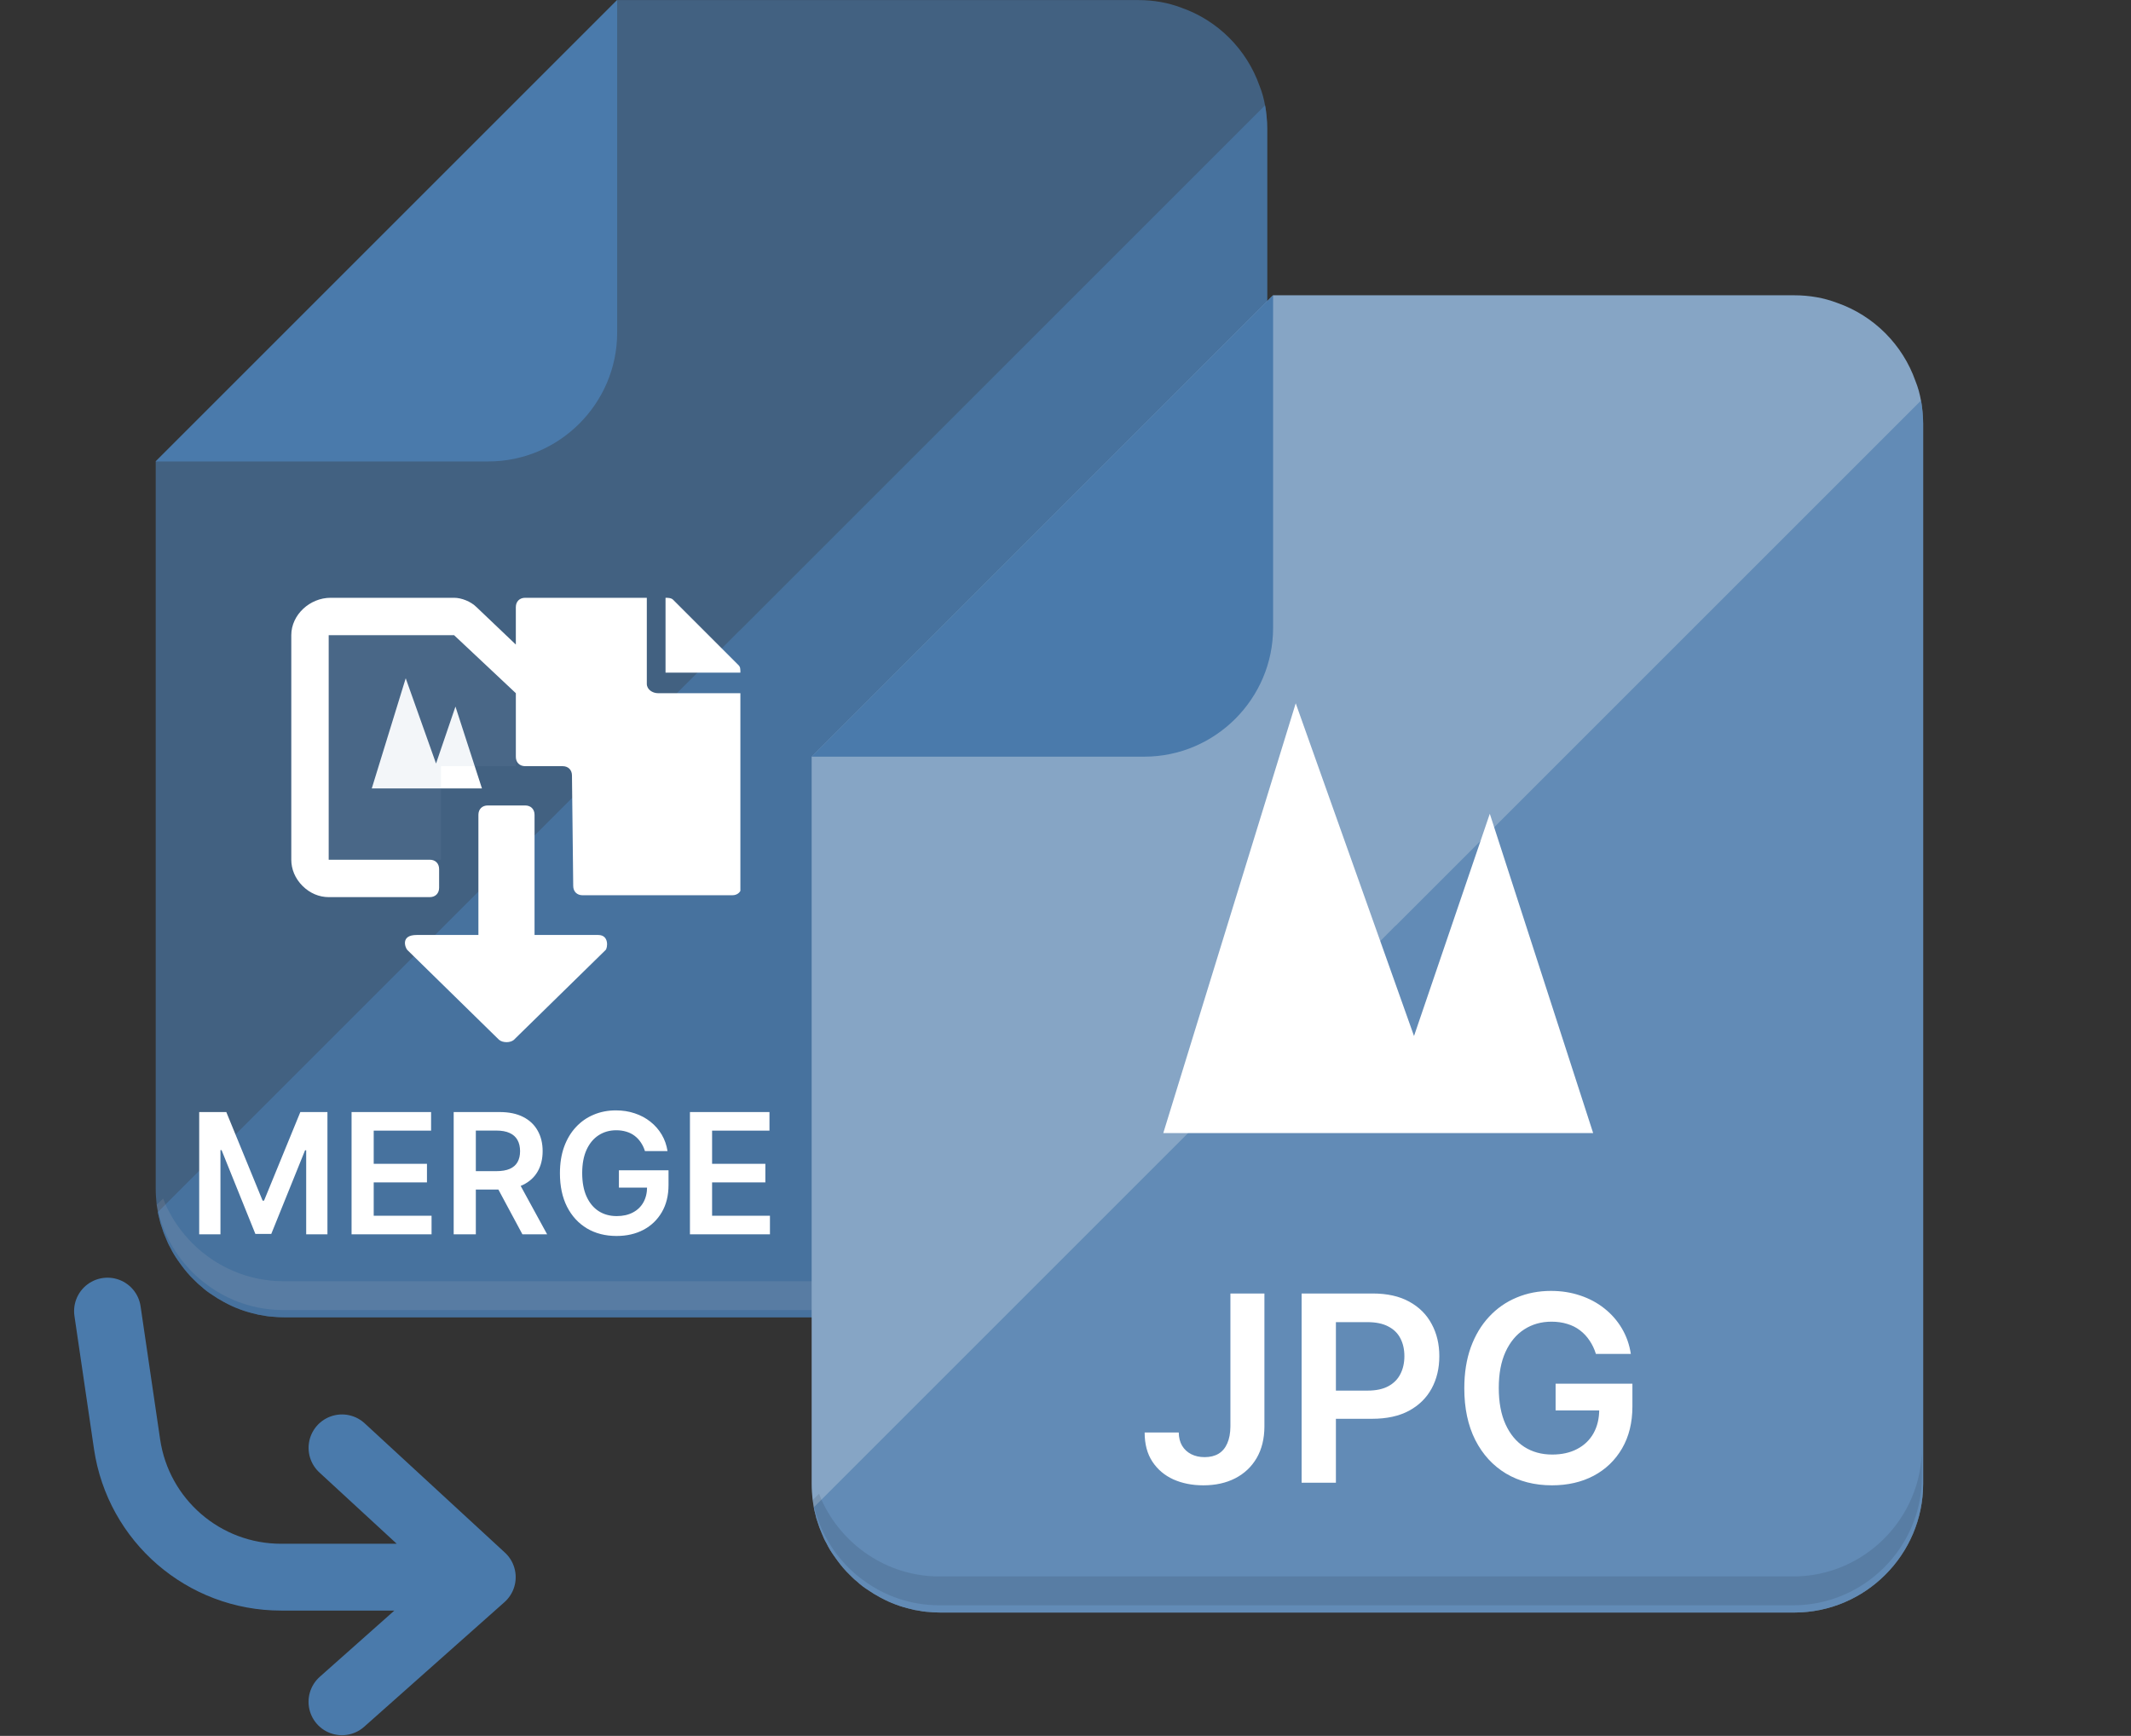 <svg width="556" height="453" viewBox="0 0 556 453" fill="none" xmlns="http://www.w3.org/2000/svg">
<rect x="0" y="0" width="556" height="453" fill="#333333" stroke="none"/>
<path opacity="0.65" d="M330.625 33.578V310.155C330.625 328.651 315.51 343.766 297.014 343.766H74.185C73.16 343.766 72.135 343.715 71.162 343.613C70.138 343.562 69.164 343.408 68.191 343.203C67.678 343.152 67.166 343.049 66.705 342.896C63.887 342.281 61.172 341.256 58.712 339.924C58.66 339.924 58.66 339.873 58.66 339.873C58.507 339.822 58.353 339.77 58.25 339.668C57.277 339.155 56.354 338.592 55.483 337.977C54.408 337.311 53.383 336.542 52.461 335.671C51.795 335.158 51.179 334.544 50.565 333.929C49.387 332.801 48.311 331.521 47.337 330.188C47.029 329.779 46.722 329.317 46.414 328.907C45.697 327.883 45.031 326.807 44.519 325.731C44.007 324.859 43.596 323.937 43.238 323.015C42.828 322.093 42.469 321.119 42.162 320.095C41.906 319.429 41.752 318.814 41.598 318.097C41.445 317.533 41.291 316.918 41.188 316.303C41.085 315.79 41.034 315.228 40.932 314.715C40.932 314.612 40.881 314.509 40.881 314.408C40.727 313.024 40.626 311.589 40.626 310.156V120.425L161.031 0.018H297.014C300.959 0.018 304.751 0.683 308.235 2.015C317.765 5.346 325.297 12.929 328.627 22.408C329.293 24.048 329.755 25.739 330.062 27.481C330.267 28.454 330.37 29.479 330.472 30.453C330.574 31.477 330.625 32.553 330.625 33.578Z" fill="#4A7AAB"/>
<path d="M127.424 120.418C145.904 120.418 161.023 105.298 161.023 86.819V0L40.605 120.418H127.424Z" fill="#4A7AAB"/>
<path opacity="0.69" d="M330.63 33.582V310.159C330.63 328.654 315.515 343.77 297.019 343.77H74.19C73.165 343.77 72.14 343.719 71.167 343.616C70.142 343.565 69.169 343.411 68.195 343.207C67.683 343.156 67.171 343.053 66.71 342.899C63.892 342.284 61.176 341.259 58.716 339.927C58.665 339.927 58.665 339.876 58.665 339.876C58.511 339.825 58.358 339.774 58.255 339.672C57.282 339.159 56.359 338.595 55.488 337.98C54.413 337.314 53.387 336.545 52.465 335.675C51.799 335.162 51.184 334.547 50.57 333.932C49.392 332.805 48.315 331.525 47.342 330.192C47.034 329.782 46.727 329.321 46.419 328.911C45.702 327.886 45.035 326.81 44.524 325.734C44.011 324.863 43.601 323.941 43.243 323.019C42.833 322.096 42.474 321.123 42.166 320.098C41.911 319.432 41.756 318.817 41.603 318.1C41.449 317.537 41.296 316.922 41.193 316.307L178.406 179.094L186.296 171.254L192.957 164.543H193.008L330.067 27.485C330.272 28.457 330.374 29.483 330.477 30.456C330.579 31.48 330.63 32.557 330.63 33.582Z" fill="#4A7AAB"/>
<path opacity="0.1" d="M330.321 300.73V308.313C330.321 326.759 315.206 341.874 296.761 341.874H73.932C66.554 341.874 59.688 339.466 54.155 335.366C51.286 333.316 48.826 330.806 46.725 327.937C44.215 324.452 42.319 320.507 41.294 316.203C41.141 315.741 41.038 315.23 40.936 314.717C40.936 314.615 40.885 314.512 40.885 314.41L42.575 312.771C42.78 313.283 42.986 313.796 43.19 314.308C48.468 326.041 60.304 334.342 73.933 334.342H296.762C315.207 334.342 330.321 319.227 330.321 300.73Z" fill="#F3D9CC"/>
<path d="M51.973 290.202H59.045L68.516 313.319H68.89L78.361 290.202H85.433V322.104H79.887V300.187H79.591L70.775 322.011H66.631L57.814 300.141H57.518L57.518 322.104H51.973L51.973 290.202ZM91.726 322.104V290.202H112.475V295.047H97.505V303.708H111.4V308.552H97.505V317.26H112.599V322.104H91.726ZM118.371 322.104V290.202H130.334C132.785 290.202 134.841 290.628 136.503 291.48C138.175 292.331 139.436 293.525 140.288 295.062C141.15 296.589 141.581 298.37 141.581 300.405C141.581 302.451 141.145 304.227 140.272 305.733C139.41 307.228 138.138 308.386 136.456 309.207C134.774 310.017 132.707 310.422 130.256 310.422H121.735V305.624H129.477C130.91 305.624 132.084 305.426 132.998 305.032C133.912 304.627 134.587 304.04 135.023 303.272C135.469 302.493 135.693 301.537 135.693 300.405C135.693 299.273 135.469 298.308 135.023 297.508C134.576 296.698 133.896 296.085 132.982 295.67C132.068 295.244 130.89 295.031 129.446 295.031H124.15V322.104H118.371ZM134.852 307.649L142.749 322.104H136.3L128.543 307.649H134.852ZM168.273 300.39C168.013 299.549 167.655 298.796 167.198 298.131C166.751 297.456 166.211 296.88 165.578 296.402C164.955 295.924 164.238 295.566 163.428 295.327C162.618 295.078 161.735 294.953 160.78 294.953C159.066 294.953 157.54 295.384 156.2 296.246C154.861 297.108 153.806 298.375 153.038 300.047C152.28 301.709 151.901 303.734 151.901 306.122C151.901 308.532 152.28 310.572 153.038 312.244C153.796 313.916 154.85 315.188 156.2 316.061C157.55 316.922 159.118 317.353 160.904 317.353C162.525 317.353 163.926 317.042 165.11 316.419C166.305 315.796 167.224 314.913 167.868 313.771C168.511 312.618 168.833 311.268 168.833 309.721L170.142 309.923H161.481V305.406H174.426V309.238C174.426 311.969 173.844 314.331 172.681 316.325C171.518 318.319 169.919 319.856 167.883 320.936C165.848 322.006 163.511 322.541 160.873 322.541C157.934 322.541 155.354 321.881 153.131 320.562C150.919 319.233 149.19 317.348 147.944 314.908C146.708 312.457 146.091 309.549 146.091 306.185C146.091 303.609 146.454 301.309 147.181 299.284C147.918 297.259 148.946 295.54 150.265 294.128C151.584 292.705 153.131 291.625 154.907 290.888C156.683 290.14 158.615 289.766 160.702 289.766C162.467 289.766 164.113 290.026 165.64 290.545C167.167 291.054 168.522 291.781 169.706 292.726C170.9 293.671 171.881 294.792 172.65 296.09C173.418 297.389 173.922 298.822 174.161 300.39H168.273ZM180.014 322.104V290.202H200.763V295.047H185.793V303.708H199.688V308.552H185.793V317.26H200.887V322.104H180.014Z" fill="white"/>
<path d="M28.05 342.145L33.15 376.863V376.863C36.078 396.803 53.185 411.581 73.34 411.581L125.83 411.581M125.83 411.581L89.229 377.834M125.83 411.581L89.219 444.105" stroke="#4A7AAB" stroke-width="17.438" stroke-linecap="round" stroke-linejoin="round"/>
<g clip-path="url(#clip0_1523_1078)">
<path d="M501.767 110.619V387.196C501.767 405.692 486.652 420.808 468.155 420.808H245.326C244.302 420.808 243.276 420.757 242.303 420.654C241.279 420.603 240.305 420.449 239.332 420.244C238.819 420.193 238.307 420.09 237.846 419.937C235.028 419.322 232.313 418.297 229.853 416.965C229.802 416.965 229.802 416.914 229.802 416.914C229.648 416.863 229.494 416.811 229.391 416.709C228.418 416.196 227.495 415.633 226.624 415.018C225.549 414.352 224.524 413.583 223.602 412.712C222.936 412.199 222.321 411.585 221.706 410.97C220.528 409.843 219.452 408.562 218.478 407.229C218.171 406.82 217.863 406.359 217.556 405.948C216.839 404.924 216.172 403.848 215.66 402.772C215.148 401.9 214.738 400.978 214.379 400.057C213.969 399.134 213.61 398.16 213.303 397.136C213.047 396.47 212.893 395.855 212.739 395.138C212.586 394.574 212.432 393.959 212.329 393.344C212.227 392.831 212.175 392.269 212.073 391.756C212.073 391.653 212.022 391.55 212.022 391.449C211.869 390.065 211.767 388.63 211.767 387.197V197.466L332.172 77.059H468.155C472.1 77.059 475.892 77.724 479.376 79.056C488.906 82.387 496.438 89.97 499.768 99.449C500.434 101.089 500.896 102.78 501.203 104.522C501.408 105.495 501.511 106.52 501.613 107.494C501.716 108.518 501.767 109.595 501.767 110.619Z" fill="#86A5C5"/>
<path d="M298.566 197.459C317.045 197.459 332.165 182.339 332.165 163.86V77.041L211.747 197.459H298.566Z" fill="#4A7AAB"/>
<path opacity="0.6" d="M501.772 110.621V387.198C501.772 405.693 486.657 420.809 468.161 420.809H245.331C244.307 420.809 243.282 420.758 242.309 420.655C241.284 420.604 240.311 420.45 239.337 420.246C238.825 420.194 238.312 420.092 237.851 419.938C235.033 419.323 232.318 418.298 229.858 416.966C229.807 416.966 229.807 416.915 229.807 416.915C229.653 416.864 229.499 416.813 229.397 416.71C228.423 416.198 227.501 415.634 226.63 415.019C225.554 414.353 224.529 413.584 223.607 412.714C222.941 412.201 222.326 411.586 221.712 410.971C220.533 409.844 219.457 408.563 218.483 407.231C218.176 406.821 217.868 406.36 217.561 405.95C216.844 404.925 216.177 403.849 215.665 402.773C215.153 401.902 214.743 400.98 214.384 400.058C213.974 399.135 213.616 398.162 213.308 397.137C213.052 396.471 212.898 395.856 212.745 395.139C212.591 394.576 212.437 393.961 212.334 393.346L349.547 256.133L357.438 248.293L364.098 241.582H364.149L501.209 104.523C501.413 105.496 501.516 106.522 501.619 107.495C501.721 108.519 501.772 109.596 501.772 110.621Z" fill="#4A7AAB"/>
<path opacity="0.1" d="M501.453 377.774V385.357C501.453 403.803 486.338 418.917 467.892 418.917H245.063C237.685 418.917 230.819 416.51 225.286 412.41C222.417 410.36 219.957 407.85 217.857 404.981C215.346 401.496 213.45 397.551 212.426 393.247C212.272 392.785 212.17 392.274 212.067 391.761C212.067 391.658 212.016 391.556 212.016 391.454L213.707 389.815C213.912 390.327 214.117 390.84 214.322 391.352C219.599 403.085 231.435 411.386 245.064 411.386H467.894C486.338 411.386 501.453 396.271 501.453 377.774Z" fill="#040000"/>
<path d="M321.026 337.552H329.9V372.275C329.884 375.458 329.209 378.199 327.874 380.498C326.54 382.78 324.675 384.541 322.28 385.778C319.901 387 317.128 387.611 313.961 387.611C311.067 387.611 308.463 387.097 306.148 386.068C303.85 385.023 302.025 383.48 300.675 381.438C299.324 379.396 298.649 376.856 298.649 373.818H307.547C307.563 375.152 307.852 376.302 308.415 377.266C308.994 378.231 309.789 378.97 310.802 379.485C311.815 379.999 312.98 380.256 314.299 380.256C315.729 380.256 316.943 379.959 317.94 379.364C318.936 378.753 319.692 377.853 320.206 376.664C320.737 375.474 321.01 374.011 321.026 372.275V337.552ZM339.605 386.936V337.552H358.124C361.918 337.552 365.101 338.259 367.673 339.674C370.261 341.089 372.215 343.034 373.533 345.509C374.867 347.969 375.534 350.766 375.534 353.901C375.534 357.068 374.867 359.881 373.533 362.34C372.198 364.8 370.229 366.737 367.625 368.152C365.021 369.55 361.814 370.249 358.004 370.249H345.73V362.895H356.798C359.017 362.895 360.833 362.509 362.248 361.737C363.662 360.966 364.707 359.905 365.382 358.555C366.074 357.204 366.419 355.653 366.419 353.901C366.419 352.148 366.074 350.605 365.382 349.271C364.707 347.937 363.654 346.9 362.224 346.16C360.809 345.405 358.984 345.027 356.75 345.027H348.551V386.936H339.605ZM416.388 353.322C415.986 352.02 415.431 350.854 414.724 349.826C414.033 348.781 413.197 347.888 412.216 347.149C411.252 346.41 410.143 345.855 408.889 345.485C407.635 345.099 406.268 344.906 404.789 344.906C402.137 344.906 399.774 345.574 397.7 346.908C395.626 348.242 393.995 350.203 392.805 352.791C391.632 355.364 391.045 358.498 391.045 362.196C391.045 365.925 391.632 369.084 392.805 371.672C393.979 374.26 395.61 376.23 397.7 377.58C399.79 378.914 402.217 379.581 404.982 379.581C407.49 379.581 409.66 379.099 411.493 378.134C413.342 377.17 414.764 375.804 415.761 374.035C416.758 372.251 417.256 370.161 417.256 367.766L419.281 368.079H405.875V361.086H425.913V367.018C425.913 371.246 425.012 374.903 423.212 377.99C421.411 381.076 418.936 383.455 415.785 385.127C412.634 386.783 409.017 387.611 404.934 387.611C400.385 387.611 396.39 386.59 392.95 384.549C389.526 382.491 386.849 379.573 384.92 375.795C383.007 372.002 382.051 367.501 382.051 362.292C382.051 358.305 382.613 354.745 383.739 351.61C384.88 348.475 386.471 345.815 388.513 343.628C390.555 341.426 392.95 339.754 395.699 338.613C398.448 337.455 401.438 336.877 404.669 336.877C407.402 336.877 409.95 337.279 412.313 338.082C414.676 338.87 416.774 339.995 418.606 341.458C420.455 342.921 421.974 344.657 423.164 346.667C424.353 348.676 425.133 350.895 425.503 353.322H416.388Z" fill="white"/>
<path d="M303.513 295.689L338.069 183.531L368.93 270.358L388.705 212.362L415.671 295.689H303.513Z" fill="white"/>
</g>
<path d="M97 205.745L105.856 177L113.766 199.253L118.834 184.389L125.745 205.745H97Z" fill="white"/>
<g clip-path="url(#clip1_1523_1078)">
<g clip-path="url(#clip2_1523_1078)">
<g clip-path="url(#clip3_1523_1078)">
<path fill-rule="evenodd" clip-rule="evenodd" d="M173.644 156C174.132 156 175.109 156 175.597 156.488L192.685 173.576C193.173 174.064 193.173 174.552 193.173 175.529H173.644V156ZM124.822 243.994V212.634C124.822 211.169 125.798 210.193 127.263 210.193H137.028C138.492 210.193 139.469 211.169 139.469 212.634V243.994H156.068C159.008 243.994 158.509 247.412 158.021 247.9L134.098 271.335C133.19 272.174 131.154 272.174 130.192 271.335L106.27 247.9C105.781 247.412 104.359 243.994 108.711 243.994H124.822Z" fill="white"/>
<path d="M137.028 156C135.563 156 134.587 156.976 134.587 158.441V168.206L124.334 158.441C122.869 156.976 120.428 156 118.475 156H86.253C80.882 156 76 160.394 76 165.764V224.351C76 226.792 76.976 229.233 78.929 231.186C80.882 233.139 83.323 234.116 85.764 234.116H112.128C113.593 234.116 114.57 233.139 114.57 231.674V226.792C114.57 225.328 113.593 224.351 112.128 224.351H85.764V165.764H118.475L134.587 180.899V197.499C134.587 198.964 135.563 199.94 137.028 199.94H146.792C148.257 199.94 149.233 200.916 149.233 202.381L149.559 231.186C149.559 232.651 150.535 233.627 152 233.627H191.058C192.522 233.627 193.499 232.651 193.499 231.186L193.173 180.899H171.692C170.227 180.899 168.762 179.923 168.762 178.458V156H137.028Z" fill="white"/>
<path opacity="0.1" fill-rule="evenodd" clip-rule="evenodd" d="M118.475 165.765L134.586 180.968V195.141V199.94H115.057V224.351H85.764V165.765H118.475Z" fill="#86A5C5"/>
</g>
</g>
</g>
<defs>
<clipPath id="clip0_1523_1078">
<rect width="343.767" height="343.767" fill="white" transform="translate(211.747 77.044)"/>
</clipPath>
<clipPath id="clip1_1523_1078">
<rect width="117.173" height="117.173" fill="white" transform="translate(76 156)"/>
</clipPath>
<clipPath id="clip2_1523_1078">
<rect width="117.173" height="117.173" fill="white" transform="translate(76 156)"/>
</clipPath>
<clipPath id="clip3_1523_1078">
<rect width="117.173" height="117.173" fill="white" transform="translate(76 156)"/>
</clipPath>
</defs>
</svg>
